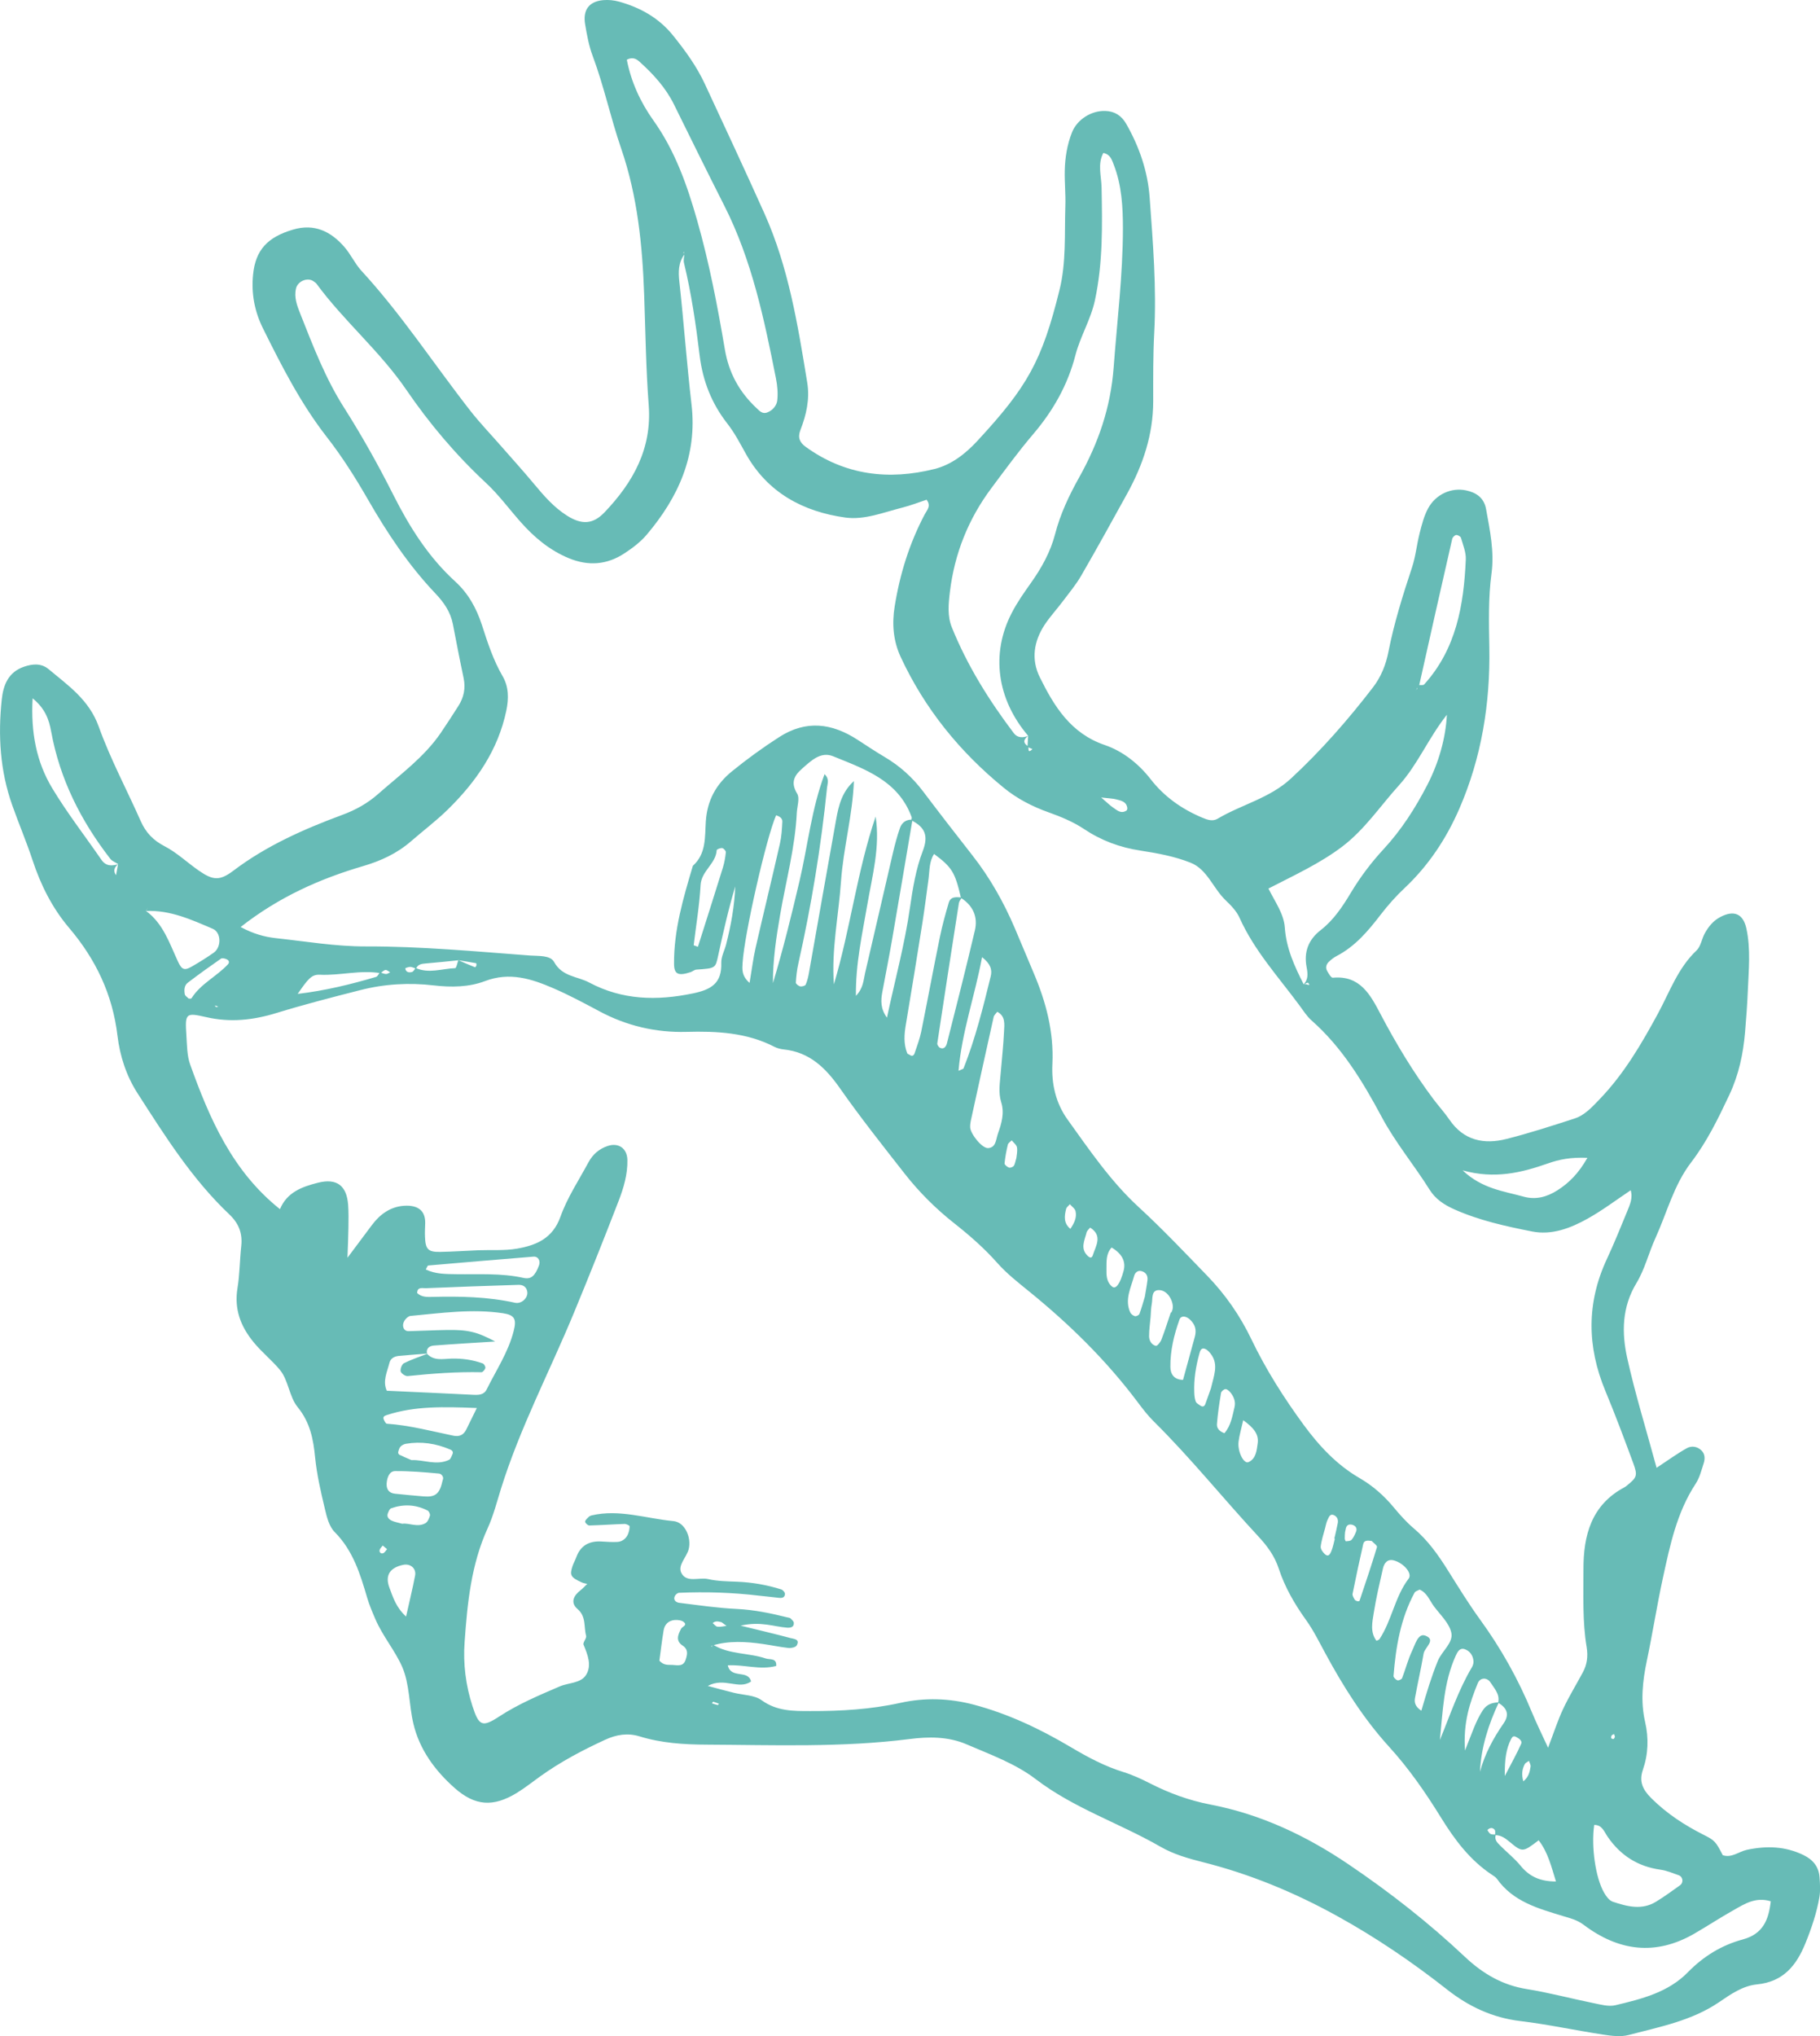 <svg xmlns="http://www.w3.org/2000/svg" width="76" height="85" viewBox="0 0 76 85" fill="none"><g opacity="0.8" clip-path="url(#clip0_2010_26)"><path d="M69.181 61.274C69.695 60.936 70.054 60.672 70.441 60.458C70.642 60.346 70.888 60.385 71.061 60.565C71.196 60.704 71.202 60.9 71.148 61.072C71.053 61.368 70.974 61.69 70.807 61.944C70.019 63.144 69.736 64.516 69.439 65.879C69.19 67.025 69.01 68.186 68.769 69.334C68.589 70.184 68.501 71.031 68.696 71.883C68.853 72.564 68.829 73.231 68.605 73.881C68.434 74.38 68.599 74.715 68.956 75.071C69.605 75.717 70.35 76.202 71.158 76.608C71.603 76.832 71.651 76.887 71.939 77.449C72.308 77.578 72.61 77.299 72.946 77.226C73.764 77.053 74.546 77.073 75.311 77.445C75.712 77.641 75.952 77.935 75.982 78.38C76 78.647 76.02 78.921 75.978 79.184C75.865 79.853 75.65 80.487 75.394 81.121C75.009 82.071 74.459 82.735 73.369 82.844C72.775 82.903 72.278 83.25 71.792 83.582C70.646 84.363 69.308 84.616 68.007 84.957C67.675 85.044 67.288 84.992 66.938 84.939C65.783 84.763 64.637 84.513 63.479 84.374C62.319 84.234 61.332 83.769 60.427 83.058C58.977 81.917 57.456 80.883 55.838 79.99C54.058 79.006 52.196 78.236 50.226 77.74C49.614 77.586 49.006 77.412 48.456 77.095C46.745 76.111 44.846 75.493 43.253 74.277C42.397 73.623 41.359 73.251 40.37 72.825C39.601 72.491 38.771 72.499 37.975 72.602C35.157 72.96 32.331 72.849 29.503 72.835C28.552 72.831 27.617 72.77 26.705 72.489C26.203 72.336 25.736 72.416 25.266 72.633C24.324 73.067 23.409 73.55 22.563 74.156C22.233 74.392 21.915 74.647 21.57 74.857C20.599 75.445 19.84 75.402 18.984 74.645C18.164 73.917 17.517 73.043 17.261 71.954C17.076 71.168 17.108 70.301 16.792 69.582C16.492 68.9 15.974 68.297 15.672 67.588C15.547 67.297 15.422 67.007 15.334 66.706C15.041 65.71 14.745 64.734 13.976 63.96C13.742 63.726 13.643 63.322 13.563 62.977C13.396 62.276 13.232 61.569 13.16 60.853C13.084 60.082 12.953 59.387 12.431 58.746C12.078 58.316 12.046 57.623 11.691 57.193C11.357 56.789 10.926 56.448 10.584 56.027C10.044 55.365 9.774 54.648 9.917 53.775C10.012 53.199 10.01 52.605 10.074 52.023C10.132 51.49 9.973 51.074 9.576 50.698C8.023 49.228 6.893 47.43 5.747 45.648C5.276 44.917 5.008 44.091 4.905 43.236C4.702 41.517 3.999 40.048 2.889 38.741C2.182 37.909 1.698 36.943 1.356 35.901C1.102 35.131 0.782 34.384 0.512 33.618C0 32.18 -0.086 30.699 0.073 29.204C0.137 28.602 0.343 28.061 1.001 27.835C1.366 27.709 1.724 27.683 2.027 27.934C2.848 28.619 3.721 29.216 4.122 30.332C4.607 31.685 5.294 32.964 5.878 34.283C6.088 34.756 6.396 35.081 6.871 35.327C7.383 35.592 7.816 36.008 8.295 36.341C8.896 36.76 9.176 36.78 9.75 36.346C11.132 35.301 12.695 34.612 14.298 34.018C14.86 33.81 15.352 33.535 15.797 33.142C16.707 32.338 17.702 31.622 18.401 30.604C18.655 30.233 18.897 29.853 19.141 29.473C19.368 29.116 19.449 28.734 19.36 28.309C19.201 27.56 19.056 26.806 18.911 26.055C18.812 25.546 18.534 25.146 18.186 24.78C17.06 23.597 16.166 22.247 15.354 20.835C14.836 19.934 14.282 19.059 13.643 18.239C12.556 16.843 11.758 15.276 10.976 13.698C10.628 12.993 10.489 12.244 10.568 11.464C10.67 10.438 11.168 9.902 12.231 9.587C13.126 9.32 13.819 9.66 14.387 10.318C14.651 10.623 14.822 11.011 15.094 11.306C16.776 13.134 18.13 15.219 19.656 17.169C20.045 17.663 20.482 18.118 20.897 18.593C21.371 19.134 21.856 19.669 22.315 20.221C22.72 20.708 23.137 21.185 23.673 21.524C24.289 21.916 24.763 21.896 25.248 21.385C26.433 20.14 27.228 18.736 27.089 16.914C26.973 15.387 26.954 13.854 26.9 12.322C26.826 10.244 26.624 8.193 25.939 6.201C25.5 4.927 25.222 3.598 24.747 2.329C24.59 1.911 24.509 1.46 24.434 1.018C24.332 0.414 24.596 0.062 25.186 0.006C25.403 -0.014 25.639 0.01 25.851 0.068C26.735 0.315 27.51 0.745 28.101 1.476C28.612 2.111 29.09 2.765 29.434 3.507C30.27 5.307 31.11 7.104 31.922 8.914C32.929 11.159 33.316 13.567 33.709 15.973C33.821 16.666 33.67 17.322 33.422 17.959C33.302 18.267 33.398 18.476 33.64 18.651C35.284 19.843 37.107 20.059 39.025 19.579C39.727 19.403 40.31 18.95 40.809 18.411C42.906 16.146 43.511 15.07 44.244 12.102C44.528 10.955 44.449 9.771 44.487 8.601C44.504 8.106 44.451 7.609 44.463 7.115C44.475 6.571 44.564 6.034 44.765 5.525C44.981 4.985 45.575 4.612 46.155 4.632C46.544 4.644 46.83 4.824 47.028 5.169C47.573 6.123 47.926 7.147 48.007 8.238C48.145 10.124 48.299 12.011 48.198 13.908C48.148 14.854 48.156 15.801 48.156 16.748C48.156 18.142 47.728 19.411 47.066 20.613C46.435 21.756 45.805 22.9 45.15 24.031C44.927 24.417 44.635 24.764 44.365 25.124C44.121 25.447 43.843 25.748 43.621 26.085C43.17 26.772 43.051 27.528 43.42 28.273C44.022 29.493 44.715 30.619 46.133 31.103C46.893 31.364 47.545 31.881 48.057 32.54C48.623 33.265 49.354 33.778 50.198 34.133C50.406 34.22 50.629 34.307 50.845 34.18C51.846 33.586 53.016 33.327 53.909 32.501C55.17 31.332 56.294 30.049 57.337 28.691C57.669 28.259 57.873 27.75 57.978 27.213C58.213 26.015 58.578 24.853 58.961 23.696C59.116 23.229 59.162 22.726 59.285 22.245C59.374 21.898 59.464 21.54 59.633 21.227C59.956 20.629 60.612 20.342 61.225 20.474C61.654 20.564 61.972 20.791 62.055 21.249C62.216 22.136 62.405 23.031 62.284 23.93C62.145 24.966 62.174 25.997 62.192 27.035C62.232 29.36 61.871 31.618 60.939 33.762C60.395 35.014 59.654 36.133 58.653 37.075C58.294 37.412 57.962 37.786 57.661 38.176C57.136 38.861 56.59 39.511 55.806 39.917C55.689 39.978 55.581 40.066 55.484 40.159C55.381 40.258 55.345 40.4 55.415 40.527C55.476 40.638 55.585 40.824 55.655 40.818C56.795 40.709 57.226 41.533 57.649 42.337C58.302 43.578 59.021 44.773 59.863 45.895C60.079 46.183 60.324 46.45 60.528 46.747C61.124 47.618 61.968 47.787 62.909 47.549C63.866 47.307 64.806 47.002 65.747 46.697C66.186 46.555 66.492 46.206 66.807 45.88C67.816 44.83 68.543 43.586 69.232 42.317C69.723 41.41 70.064 40.418 70.843 39.681C71.025 39.509 71.061 39.192 71.192 38.958C71.347 38.683 71.54 38.44 71.835 38.285C72.409 37.98 72.797 38.145 72.93 38.78C73.109 39.63 73.023 40.487 72.987 41.343C72.963 41.929 72.92 42.513 72.87 43.097C72.793 44.002 72.604 44.88 72.215 45.707C71.754 46.686 71.282 47.66 70.62 48.525C69.893 49.474 69.609 50.632 69.125 51.694C68.845 52.308 68.684 52.989 68.338 53.561C67.725 54.571 67.715 55.639 67.951 56.702C68.281 58.189 68.734 59.647 69.177 61.28L69.181 61.274ZM42.906 31.184C42.916 31.029 42.926 30.873 42.934 30.718C41.631 29.192 41.365 27.293 42.248 25.59C42.473 25.152 42.761 24.744 43.047 24.34C43.494 23.71 43.865 23.047 44.06 22.294C44.276 21.457 44.645 20.68 45.062 19.934C45.865 18.5 46.379 17.015 46.504 15.342C46.647 13.409 46.889 11.484 46.891 9.543C46.891 8.64 46.842 7.737 46.51 6.88C46.429 6.672 46.369 6.446 46.073 6.385C45.825 6.848 45.99 7.349 46 7.826C46.03 9.405 46.059 10.975 45.722 12.537C45.549 13.342 45.112 14.041 44.908 14.827C44.586 16.078 43.972 17.154 43.138 18.132C42.525 18.851 41.968 19.617 41.401 20.375C40.437 21.665 39.858 23.112 39.665 24.718C39.605 25.219 39.558 25.724 39.746 26.188C40.392 27.788 41.299 29.239 42.336 30.61C42.493 30.816 42.723 30.804 42.938 30.72C42.737 30.869 42.703 31.016 42.94 31.162C42.963 31.255 42.902 31.473 43.114 31.275C43.043 31.245 42.973 31.214 42.904 31.182L42.906 31.184ZM4.835 36.594C4.867 36.42 4.899 36.246 4.931 36.073C4.821 36 4.682 35.952 4.607 35.855C3.38 34.273 2.498 32.528 2.137 30.542C2.045 30.027 1.878 29.574 1.362 29.154C1.283 30.58 1.521 31.808 2.178 32.901C2.8 33.938 3.547 34.895 4.234 35.893C4.424 36.17 4.671 36.156 4.935 36.079C4.75 36.222 4.72 36.386 4.871 36.572L4.911 36.622C4.911 36.622 4.831 36.598 4.837 36.594H4.835ZM19.141 40.089C18.685 40.135 18.232 40.186 17.777 40.222C17.602 40.236 17.449 40.256 17.374 40.44C17.296 40.414 17.215 40.37 17.134 40.365C17.062 40.364 16.921 40.416 16.923 40.428C16.947 40.594 17.08 40.612 17.205 40.578C17.267 40.559 17.308 40.468 17.358 40.41C17.904 40.658 18.458 40.438 19.008 40.418C19.056 40.418 19.096 40.202 19.141 40.087C19.37 40.186 19.6 40.287 19.834 40.38C19.844 40.384 19.886 40.339 19.892 40.311C19.9 40.279 19.892 40.214 19.884 40.212C19.638 40.166 19.39 40.127 19.143 40.087L19.141 40.089ZM62.59 71.067C62.16 71.984 61.849 72.936 61.801 73.968C62 73.229 62.355 72.57 62.786 71.95C63.052 71.568 62.917 71.297 62.56 71.083C62.643 70.73 62.403 70.495 62.24 70.239C62.099 70.017 61.807 70.031 61.712 70.263C61.38 71.075 61.096 71.899 61.176 73.081C61.468 72.356 61.626 71.849 61.916 71.406C62.091 71.138 62.317 71.083 62.59 71.067ZM15.892 40.628C15.043 40.485 14.204 40.733 13.353 40.693C13.011 40.677 12.86 40.87 12.431 41.493C13.569 41.359 14.645 41.097 15.708 40.782C15.773 40.761 15.813 40.654 15.865 40.59C15.948 40.616 16.03 40.658 16.115 40.662C16.174 40.666 16.234 40.618 16.294 40.592C16.228 40.557 16.157 40.487 16.097 40.495C16.022 40.505 15.958 40.582 15.889 40.63L15.892 40.628ZM62.433 76.612C62.429 76.537 62.454 76.441 62.415 76.392C62.329 76.281 62.208 76.301 62.115 76.396C62.107 76.404 62.184 76.531 62.242 76.562C62.303 76.596 62.391 76.582 62.466 76.588C62.387 76.794 62.52 76.923 62.643 77.047C62.925 77.331 63.247 77.584 63.499 77.893C63.868 78.344 64.319 78.549 64.974 78.547C64.78 77.923 64.641 77.331 64.252 76.828C63.584 77.333 63.578 77.341 63.024 76.881C62.844 76.731 62.671 76.614 62.435 76.612H62.433ZM6.096 38.034C6.124 37.986 6.154 37.937 6.182 37.887C6.152 37.933 6.122 37.98 6.092 38.026C6.813 38.551 7.075 39.372 7.427 40.133C7.59 40.489 7.699 40.533 8.021 40.345C8.33 40.166 8.634 39.978 8.926 39.772C9.252 39.541 9.244 38.927 8.882 38.774C7.993 38.394 7.103 37.986 6.098 38.032L6.096 38.034ZM59.233 28.602C59.315 28.594 59.432 28.619 59.472 28.572C60.812 27.091 61.126 25.257 61.209 23.358C61.223 23.059 61.092 22.75 61.007 22.451C60.991 22.395 60.872 22.33 60.808 22.336C60.747 22.342 60.659 22.429 60.643 22.494C60.173 24.54 59.714 26.59 59.255 28.643C59.224 28.673 59.192 28.699 59.168 28.732C59.154 28.752 59.154 28.782 59.15 28.808C59.178 28.74 59.206 28.671 59.233 28.602ZM40.169 37.465C40.124 37.543 40.056 37.618 40.042 37.701C39.736 39.652 39.433 41.606 39.139 43.559C39.131 43.616 39.198 43.717 39.256 43.745C39.429 43.826 39.514 43.668 39.542 43.557C39.941 41.99 40.338 40.42 40.709 38.844C40.843 38.275 40.63 37.806 40.128 37.485C39.881 36.416 39.756 36.21 39.006 35.651C38.801 35.962 38.821 36.321 38.777 36.669C38.694 37.291 38.614 37.913 38.517 38.533C38.293 39.949 38.064 41.365 37.826 42.779C37.757 43.186 37.729 43.581 37.884 43.971C37.896 44.004 37.959 44.016 37.993 44.042C38.076 44.103 38.154 44.084 38.193 43.969C38.291 43.674 38.404 43.382 38.467 43.077C38.734 41.759 38.978 40.436 39.248 39.119C39.347 38.636 39.478 38.162 39.617 37.689C39.699 37.408 39.949 37.453 40.169 37.469V37.465ZM17.866 56.508C17.465 56.541 17.064 56.565 16.665 56.605C16.482 56.623 16.312 56.694 16.262 56.898C16.166 57.28 15.97 57.654 16.151 58.06C17.356 58.116 18.55 58.169 19.745 58.229C19.977 58.241 20.206 58.241 20.323 58.005C20.72 57.203 21.224 56.452 21.449 55.571C21.578 55.072 21.495 54.9 21.006 54.825C19.713 54.632 18.426 54.817 17.14 54.937C17.064 54.945 16.979 55.019 16.927 55.084C16.875 55.149 16.83 55.242 16.83 55.32C16.83 55.462 16.907 55.577 17.066 55.573C17.6 55.561 18.136 55.532 18.669 55.524C19.544 55.51 19.924 55.603 20.678 56.005C19.789 56.062 18.957 56.108 18.127 56.173C17.948 56.187 17.785 56.272 17.831 56.512L17.868 56.508H17.866ZM54.438 41.093C54.477 41.093 54.521 41.079 54.553 41.093C54.682 41.145 54.714 41.115 54.618 41.03C54.593 41.008 54.483 41.085 54.412 41.117C54.644 40.905 54.612 40.644 54.561 40.371C54.442 39.741 54.636 39.23 55.15 38.83C55.689 38.412 56.064 37.846 56.41 37.269C56.805 36.612 57.261 36.006 57.782 35.444C58.517 34.649 59.098 33.742 59.595 32.782C60.077 31.853 60.371 30.814 60.419 29.839C59.644 30.82 59.202 31.919 58.421 32.782C57.639 33.645 56.993 34.628 56.05 35.343C55.117 36.05 54.056 36.533 52.968 37.095C53.244 37.653 53.611 38.147 53.651 38.719C53.711 39.594 54.06 40.347 54.44 41.095L54.438 41.093ZM38.104 34.216C37.818 35.905 37.534 37.594 37.242 39.283C37.119 39.994 36.976 40.701 36.845 41.412C36.781 41.759 36.76 42.103 37.038 42.485C37.375 40.901 37.78 39.424 37.997 37.901C38.112 37.099 38.245 36.279 38.533 35.529C38.787 34.867 38.608 34.525 38.054 34.245C38.06 34.2 38.082 34.15 38.068 34.111C37.506 32.578 36.106 32.109 34.788 31.572C34.264 31.36 33.86 31.768 33.483 32.099C33.147 32.396 33.016 32.685 33.288 33.133C33.404 33.325 33.288 33.661 33.273 33.929C33.203 35.38 32.818 36.78 32.575 38.202C32.413 39.141 32.272 40.083 32.276 41.046C32.703 39.626 33.056 38.194 33.392 36.756C33.735 35.289 33.886 33.776 34.432 32.319C34.647 32.529 34.553 32.709 34.536 32.881C34.285 35.354 33.882 37.8 33.338 40.224C33.279 40.485 33.249 40.753 33.233 41.02C33.229 41.072 33.342 41.163 33.413 41.178C33.485 41.194 33.622 41.157 33.644 41.107C33.713 40.947 33.753 40.772 33.783 40.6C34.162 38.469 34.532 36.333 34.917 34.204C35.022 33.63 35.157 33.059 35.657 32.61C35.606 34.022 35.217 35.394 35.119 36.796C35.02 38.226 34.714 39.64 34.822 41.095C35.509 38.786 35.789 36.38 36.565 34.089C36.76 35.35 36.426 36.556 36.216 37.776C36.005 39.006 35.727 40.23 35.741 41.574C36.057 41.25 36.055 40.919 36.126 40.616C36.519 38.945 36.897 37.273 37.288 35.602C37.371 35.253 37.463 34.901 37.582 34.564C37.661 34.337 37.844 34.206 38.104 34.218V34.216ZM28.578 10.585C28.514 10.65 28.471 10.601 28.522 10.577C28.681 10.496 28.433 10.52 28.588 10.609C28.326 10.959 28.322 11.339 28.369 11.763C28.556 13.466 28.677 15.175 28.876 16.876C29.126 19.007 28.33 20.76 27.001 22.328C26.743 22.631 26.407 22.884 26.07 23.104C25.343 23.58 24.575 23.641 23.758 23.306C22.944 22.97 22.301 22.427 21.729 21.779C21.252 21.239 20.821 20.651 20.297 20.164C19.036 18.991 17.93 17.682 16.965 16.27C15.863 14.658 14.359 13.403 13.212 11.84C13.186 11.805 13.144 11.783 13.108 11.755C12.864 11.557 12.431 11.73 12.36 12.046C12.274 12.423 12.407 12.765 12.538 13.096C13.069 14.439 13.587 15.793 14.365 17.015C15.116 18.197 15.797 19.415 16.427 20.665C17.102 22.003 17.89 23.255 19.008 24.275C19.556 24.774 19.898 25.395 20.126 26.098C20.361 26.827 20.597 27.556 20.986 28.225C21.246 28.671 21.25 29.158 21.143 29.667C20.797 31.322 19.88 32.637 18.706 33.79C18.224 34.263 17.682 34.671 17.171 35.115C16.584 35.626 15.92 35.935 15.162 36.158C13.361 36.687 11.651 37.444 10.048 38.701C10.576 38.984 11.039 39.113 11.518 39.166C12.769 39.301 14.022 39.515 15.273 39.511C17.57 39.505 19.848 39.719 22.13 39.891C22.486 39.917 22.98 39.871 23.139 40.161C23.48 40.782 24.108 40.753 24.604 41.018C25.985 41.753 27.422 41.786 28.928 41.474C29.696 41.317 30.147 41.052 30.119 40.2C30.111 39.941 30.258 39.681 30.324 39.418C30.526 38.626 30.671 37.824 30.703 37.004C30.419 37.956 30.2 38.917 29.992 39.883C29.875 40.424 29.885 40.424 29.08 40.479C28.997 40.485 28.922 40.555 28.84 40.584C28.33 40.751 28.151 40.679 28.147 40.244C28.135 38.828 28.534 37.485 28.933 36.145C29.498 35.641 29.43 34.941 29.474 34.287C29.533 33.424 29.891 32.75 30.564 32.202C31.195 31.689 31.847 31.216 32.53 30.776C33.658 30.047 34.738 30.188 35.809 30.883C36.186 31.128 36.559 31.376 36.944 31.604C37.572 31.976 38.102 32.451 38.543 33.035C39.222 33.934 39.913 34.826 40.608 35.713C41.337 36.642 41.911 37.661 42.374 38.743C42.64 39.365 42.898 39.992 43.162 40.614C43.68 41.83 44.01 43.078 43.946 44.42C43.905 45.248 44.085 46.048 44.574 46.731C45.493 48.012 46.391 49.331 47.549 50.393C48.546 51.31 49.471 52.288 50.41 53.258C51.169 54.042 51.781 54.924 52.255 55.91C52.861 57.175 53.611 58.355 54.438 59.484C55.083 60.362 55.818 61.152 56.769 61.704C57.323 62.025 57.788 62.435 58.195 62.924C58.453 63.235 58.725 63.542 59.033 63.803C59.629 64.306 60.065 64.926 60.473 65.578C60.904 66.265 61.33 66.958 61.805 67.613C62.685 68.823 63.408 70.118 63.976 71.499C64.162 71.948 64.377 72.382 64.645 72.964C64.889 72.326 65.048 71.825 65.268 71.356C65.515 70.827 65.824 70.326 66.1 69.811C66.277 69.481 66.317 69.136 66.255 68.762C66.077 67.689 66.124 66.603 66.122 65.522C66.118 64.102 66.45 62.831 67.828 62.094C67.868 62.074 67.904 62.045 67.939 62.017C68.35 61.684 68.392 61.605 68.207 61.098C67.832 60.082 67.453 59.068 67.038 58.07C66.269 56.221 66.247 54.397 67.097 52.569C67.401 51.916 67.671 51.248 67.945 50.581C68.064 50.292 68.198 49.995 68.088 49.684C68.102 49.721 68.118 49.757 68.132 49.795C68.12 49.761 68.108 49.725 68.096 49.69C67.498 50.09 66.919 50.529 66.293 50.878C65.582 51.274 64.804 51.575 63.974 51.411C62.873 51.193 61.775 50.953 60.735 50.49C60.308 50.3 59.946 50.064 59.698 49.668C59.053 48.638 58.27 47.703 57.694 46.624C56.906 45.153 56.044 43.727 54.771 42.604C54.571 42.428 54.424 42.192 54.263 41.974C53.385 40.784 52.376 39.687 51.759 38.311C51.634 38.032 51.397 37.792 51.171 37.576C50.657 37.079 50.408 36.291 49.721 36.018C49.06 35.754 48.337 35.62 47.628 35.511C46.766 35.38 45.99 35.093 45.261 34.606C44.818 34.311 44.306 34.099 43.803 33.919C43.116 33.675 42.477 33.348 41.919 32.891C40.08 31.392 38.614 29.588 37.61 27.425C37.298 26.75 37.242 26.045 37.361 25.31C37.578 23.962 37.977 22.68 38.616 21.471C38.71 21.294 38.894 21.122 38.692 20.863C38.36 20.973 38.025 21.104 37.681 21.191C36.897 21.389 36.1 21.716 35.304 21.607C33.539 21.364 32.051 20.568 31.146 18.946C30.905 18.514 30.679 18.076 30.373 17.684C29.716 16.845 29.343 15.896 29.216 14.839C29.059 13.543 28.87 12.25 28.562 10.977C28.532 10.856 28.572 10.716 28.58 10.589L28.578 10.585ZM24.555 66.132C24.469 66.11 24.376 66.1 24.295 66.063C23.828 65.849 23.78 65.766 23.907 65.382C23.949 65.255 24.02 65.138 24.064 65.013C24.233 64.543 24.582 64.323 25.111 64.354C25.335 64.366 25.558 64.385 25.78 64.372C25.967 64.362 26.122 64.251 26.207 64.084C26.262 63.974 26.29 63.841 26.292 63.72C26.292 63.686 26.153 63.619 26.08 63.621C25.589 63.637 25.099 63.673 24.608 63.686C24.547 63.686 24.434 63.583 24.434 63.526C24.434 63.461 24.523 63.389 24.584 63.328C24.614 63.298 24.66 63.276 24.702 63.265C25.863 62.993 26.983 63.397 28.119 63.502C28.604 63.546 28.884 64.197 28.757 64.681C28.667 65.023 28.282 65.352 28.457 65.677C28.679 66.09 29.194 65.837 29.573 65.924C29.962 66.013 30.373 66.017 30.776 66.033C31.408 66.059 32.025 66.164 32.625 66.356C32.691 66.376 32.78 66.477 32.778 66.54C32.774 66.704 32.651 66.722 32.508 66.704C32.242 66.669 31.974 66.649 31.708 66.617C30.594 66.483 29.476 66.447 28.356 66.496C28.292 66.498 28.205 66.574 28.177 66.637C28.101 66.809 28.244 66.9 28.362 66.914C29.162 67.013 29.964 67.132 30.768 67.17C31.493 67.205 32.19 67.35 32.887 67.524C32.931 67.534 32.983 67.538 33.014 67.566C33.068 67.621 33.145 67.687 33.149 67.752C33.159 67.94 32.998 67.96 32.871 67.952C32.323 67.914 31.785 67.675 30.925 67.867C31.807 68.083 32.413 68.225 33.012 68.386C33.147 68.423 33.419 68.429 33.269 68.693C33.225 68.772 33.038 68.811 32.923 68.799C32.566 68.76 32.214 68.683 31.859 68.633C31.148 68.532 30.439 68.487 29.744 68.698C29.837 68.701 29.813 68.768 29.77 68.742C29.621 68.645 29.75 68.843 29.779 68.665C30.455 69.079 31.261 68.994 31.98 69.239C32.141 69.293 32.444 69.209 32.413 69.55C31.736 69.73 31.072 69.485 30.391 69.524C30.522 70.103 31.243 69.689 31.362 70.198C30.84 70.564 30.258 70.004 29.555 70.384C30.04 70.514 30.338 70.594 30.639 70.669C31.032 70.768 31.499 70.76 31.803 70.98C32.446 71.445 33.135 71.433 33.854 71.433C35.113 71.437 36.361 71.364 37.596 71.091C38.62 70.865 39.639 70.895 40.664 71.166C42.112 71.55 43.444 72.186 44.723 72.944C45.422 73.358 46.129 73.738 46.909 73.978C47.291 74.097 47.662 74.267 48.021 74.451C48.826 74.863 49.66 75.166 50.553 75.338C52.658 75.744 54.555 76.641 56.326 77.841C58.042 79.002 59.67 80.277 61.176 81.697C61.92 82.398 62.738 82.877 63.759 83.04C64.692 83.19 65.606 83.436 66.533 83.624C66.837 83.685 67.173 83.782 67.459 83.713C68.553 83.452 69.663 83.178 70.485 82.335C71.135 81.669 71.897 81.204 72.775 80.968C73.631 80.737 73.857 80.137 73.944 79.374C73.307 79.18 72.846 79.487 72.384 79.748C71.835 80.056 71.307 80.404 70.763 80.719C69.135 81.665 67.586 81.457 66.126 80.353C65.858 80.151 65.572 80.083 65.272 79.992C64.238 79.677 63.187 79.394 62.51 78.438C62.46 78.368 62.377 78.317 62.303 78.269C61.378 77.657 60.737 76.794 60.165 75.867C59.525 74.831 58.834 73.833 58.01 72.928C56.942 71.754 56.1 70.421 55.347 69.029C55.089 68.554 54.849 68.063 54.535 67.627C54.058 66.962 53.653 66.263 53.399 65.487C53.226 64.958 52.916 64.538 52.539 64.134C51.07 62.552 49.719 60.864 48.18 59.342C47.924 59.09 47.704 58.799 47.489 58.512C46.181 56.773 44.641 55.266 42.956 53.9C42.503 53.532 42.036 53.165 41.651 52.731C41.109 52.12 40.503 51.587 39.868 51.086C39.085 50.47 38.384 49.773 37.772 48.991C36.855 47.82 35.93 46.654 35.078 45.438C34.482 44.587 33.811 43.925 32.73 43.812C32.597 43.798 32.458 43.763 32.341 43.703C31.18 43.105 29.938 43.044 28.665 43.078C27.387 43.113 26.169 42.828 25.033 42.22C24.398 41.881 23.764 41.541 23.105 41.256C22.192 40.862 21.282 40.568 20.251 40.959C19.586 41.212 18.849 41.224 18.119 41.139C17.088 41.016 16.055 41.077 15.046 41.335C13.871 41.634 12.695 41.937 11.536 42.293C10.568 42.59 9.615 42.693 8.616 42.464C7.743 42.264 7.723 42.299 7.784 43.24C7.81 43.644 7.808 44.07 7.941 44.442C8.753 46.705 9.699 48.892 11.691 50.48C11.984 49.771 12.618 49.543 13.275 49.377C14.062 49.179 14.479 49.492 14.538 50.304C14.56 50.62 14.554 50.935 14.55 51.252C14.546 51.587 14.53 51.925 14.51 52.508C14.947 51.925 15.237 51.541 15.525 51.151C15.863 50.694 16.304 50.377 16.869 50.339C17.483 50.298 17.773 50.567 17.755 51.086C17.749 51.266 17.739 51.448 17.747 51.628C17.765 52.153 17.874 52.272 18.373 52.264C18.911 52.256 19.449 52.215 19.985 52.195C20.523 52.175 21.072 52.219 21.596 52.127C22.392 51.987 23.079 51.706 23.403 50.797C23.687 49.999 24.171 49.272 24.575 48.521C24.753 48.193 25.019 47.959 25.381 47.84C25.834 47.692 26.189 47.945 26.199 48.426C26.211 49.026 26.042 49.591 25.832 50.137C25.232 51.692 24.614 53.24 23.977 54.781C22.964 57.235 21.719 59.595 20.923 62.142C20.748 62.702 20.603 63.278 20.361 63.807C19.672 65.32 19.515 66.936 19.401 68.556C19.336 69.455 19.447 70.358 19.729 71.225C19.997 72.055 20.136 72.124 20.845 71.661C21.642 71.14 22.511 70.774 23.379 70.402C23.747 70.245 24.249 70.277 24.471 69.928C24.721 69.534 24.543 69.081 24.368 68.663C24.33 68.57 24.503 68.397 24.475 68.289C24.372 67.916 24.487 67.49 24.118 67.174C23.808 66.908 23.947 66.617 24.243 66.388C24.348 66.31 24.432 66.205 24.531 66.118C24.596 66.12 24.662 66.122 24.727 66.126C24.67 66.128 24.614 66.13 24.555 66.132ZM26.175 2.493C26.352 3.412 26.741 4.264 27.283 5.024C28.187 6.292 28.689 7.717 29.11 9.195C29.617 10.971 29.962 12.777 30.27 14.593C30.435 15.571 30.876 16.367 31.587 17.033C31.72 17.159 31.839 17.298 32.041 17.219C32.266 17.132 32.431 16.932 32.456 16.724C32.492 16.419 32.462 16.096 32.401 15.791C31.91 13.32 31.398 10.856 30.244 8.583C29.533 7.181 28.838 5.769 28.143 4.359C27.798 3.66 27.285 3.101 26.717 2.587C26.592 2.474 26.431 2.357 26.175 2.493ZM66.571 76.186C66.442 77.091 66.621 78.39 66.988 79.022C67.073 79.17 67.203 79.346 67.35 79.394C67.947 79.592 68.563 79.758 69.159 79.388C69.502 79.178 69.828 78.941 70.154 78.707C70.312 78.594 70.279 78.35 70.1 78.287C69.848 78.198 69.597 78.091 69.335 78.055C68.394 77.923 67.671 77.463 67.133 76.681C66.992 76.477 66.905 76.184 66.573 76.186H66.571ZM59.353 71.416C59.472 71.021 59.569 70.677 59.68 70.338C59.793 70 59.907 69.661 60.044 69.332C60.214 68.926 60.691 68.584 60.606 68.168C60.524 67.766 60.145 67.419 59.879 67.061C59.696 66.817 59.595 66.496 59.281 66.362C59.206 66.405 59.102 66.427 59.069 66.49C58.485 67.574 58.286 68.76 58.191 69.968C58.187 70.027 58.284 70.124 58.352 70.148C58.405 70.166 58.53 70.109 58.55 70.057C58.695 69.681 58.794 69.285 58.965 68.924C59.09 68.663 59.215 68.174 59.511 68.281C59.994 68.457 59.492 68.774 59.448 69.031C59.343 69.647 59.202 70.257 59.09 70.873C59.057 71.047 59.071 71.233 59.353 71.419V71.416ZM41.645 42.238C41.591 42.313 41.512 42.377 41.494 42.454C41.17 43.901 40.853 45.351 40.537 46.8C40.519 46.886 40.509 46.977 40.513 47.066C40.527 47.341 41.011 47.949 41.264 47.931C41.599 47.907 41.587 47.561 41.673 47.323C41.824 46.898 41.951 46.468 41.808 46.014C41.683 45.614 41.754 45.212 41.786 44.81C41.833 44.228 41.901 43.646 41.927 43.062C41.941 42.765 41.996 42.424 41.645 42.24V42.238ZM66.287 48.337C65.592 48.306 65.109 48.406 64.649 48.567C63.535 48.959 62.415 49.234 61.076 48.86C61.889 49.63 62.784 49.725 63.622 49.957C64.14 50.1 64.601 49.967 65.03 49.696C65.521 49.385 65.922 48.981 66.287 48.337ZM31.301 41.032C31.4 40.444 31.453 40.004 31.551 39.574C31.884 38.123 32.236 36.679 32.566 35.228C32.635 34.925 32.655 34.608 32.669 34.297C32.675 34.156 32.544 34.077 32.409 34.036C32.008 34.941 31.08 39.002 31.009 40.202C30.995 40.456 30.959 40.735 31.299 41.032H31.301ZM19.912 58.781C18.522 58.728 17.328 58.694 16.161 59.072C16.053 59.106 15.984 59.148 16.02 59.245C16.047 59.318 16.105 59.433 16.155 59.437C17.098 59.502 18.009 59.746 18.929 59.936C19.183 59.989 19.36 59.908 19.473 59.674C19.588 59.435 19.707 59.199 19.912 58.781ZM57.476 68.499C57.522 68.477 57.579 68.467 57.601 68.435C58.123 67.647 58.243 66.667 58.824 65.902C58.983 65.692 58.634 65.269 58.221 65.148C57.945 65.067 57.802 65.245 57.748 65.486C57.609 66.1 57.462 66.716 57.365 67.338C57.305 67.724 57.206 68.136 57.478 68.499H57.476ZM17.779 52.997C18.19 53.197 18.623 53.187 19.054 53.195C19.991 53.209 20.929 53.143 21.858 53.349C22.18 53.421 22.343 53.264 22.507 52.83C22.581 52.634 22.47 52.446 22.279 52.462C20.813 52.581 19.346 52.704 17.88 52.832C17.854 52.834 17.833 52.904 17.779 52.999V52.997ZM17.42 53.981C17.604 54.159 17.839 54.147 18.053 54.143C19.213 54.114 20.365 54.135 21.506 54.387C21.777 54.448 22.055 54.183 22.019 53.932C21.991 53.727 21.842 53.633 21.649 53.64C20.359 53.68 19.07 53.724 17.783 53.779C17.648 53.785 17.424 53.708 17.42 53.983V53.981ZM41.009 39.959C40.702 41.6 40.165 43.078 40.026 44.703C40.161 44.64 40.225 44.63 40.237 44.6C40.731 43.353 41.053 42.056 41.371 40.757C41.44 40.479 41.357 40.23 41.009 39.959ZM18.486 61.793C18.552 61.669 18.438 61.528 18.333 61.518C17.723 61.462 17.108 61.409 16.496 61.415C16.262 61.417 16.166 61.678 16.147 61.912C16.127 62.166 16.23 62.334 16.502 62.36C16.897 62.399 17.291 62.441 17.686 62.471C18.188 62.512 18.363 62.367 18.486 61.793ZM28.965 39.462C29.025 39.485 29.084 39.505 29.144 39.527C29.491 38.428 29.843 37.331 30.183 36.232C30.248 36.022 30.288 35.8 30.31 35.582C30.316 35.525 30.222 35.416 30.159 35.406C30.085 35.394 29.93 35.457 29.928 35.493C29.893 36.067 29.287 36.356 29.255 36.952C29.209 37.79 29.067 38.624 28.967 39.461L28.965 39.462ZM60.127 72.641C60.552 71.608 60.898 70.558 61.465 69.603C61.507 69.53 61.537 69.433 61.531 69.35C61.513 69.112 61.378 68.922 61.162 68.849C60.959 68.78 60.864 68.956 60.788 69.124C60.282 70.239 60.25 71.447 60.127 72.639V72.641ZM49.401 57.607C49.564 57.013 49.729 56.411 49.894 55.807C49.973 55.522 49.91 55.286 49.681 55.08C49.515 54.932 49.316 54.916 49.253 55.09C49.024 55.728 48.865 56.387 48.873 57.068C48.877 57.346 49.006 57.597 49.398 57.607H49.401ZM17.185 60.956C17.698 60.934 18.224 61.197 18.754 60.944C18.818 60.914 18.849 60.805 18.887 60.728C18.939 60.623 18.901 60.556 18.794 60.512C18.202 60.26 17.59 60.167 16.953 60.274C16.87 60.288 16.78 60.334 16.723 60.395C16.669 60.453 16.647 60.546 16.627 60.629C16.619 60.657 16.649 60.718 16.677 60.732C16.836 60.809 16.999 60.878 17.187 60.958L17.185 60.956ZM16.957 67.487C17.106 66.815 17.235 66.298 17.334 65.774C17.388 65.477 17.138 65.267 16.842 65.328C16.282 65.441 16.071 65.768 16.258 66.273C16.409 66.679 16.538 67.106 16.957 67.487ZM27.535 69.332C27.728 69.54 27.913 69.497 28.084 69.507C28.3 69.522 28.542 69.584 28.634 69.283C28.703 69.063 28.749 68.859 28.503 68.698C28.203 68.499 28.31 68.247 28.443 67.995C28.489 67.906 28.723 67.851 28.548 67.712C28.455 67.639 28.294 67.623 28.167 67.633C27.919 67.655 27.754 67.815 27.712 68.059C27.639 68.498 27.589 68.942 27.535 69.33V69.332ZM48.889 54.791C48.889 54.791 48.905 54.797 48.913 54.799C48.929 54.757 48.949 54.716 48.961 54.674C49.036 54.371 48.786 53.896 48.444 53.862C48.055 53.823 48.142 54.207 48.095 54.444C48.061 54.617 48.063 54.799 48.047 54.977C48.025 55.244 47.984 55.51 47.984 55.779C47.984 55.963 48.081 56.141 48.266 56.187C48.321 56.201 48.458 56.035 48.498 55.928C48.643 55.555 48.762 55.171 48.891 54.791H48.889ZM57.279 64.332C57.107 64.308 56.962 64.298 56.926 64.461C56.769 65.152 56.62 65.845 56.481 66.538C56.467 66.611 56.527 66.704 56.568 66.778C56.586 66.813 56.638 66.835 56.678 66.847C56.707 66.855 56.765 66.847 56.771 66.831C57.021 66.085 57.275 65.34 57.5 64.587C57.518 64.524 57.343 64.403 57.279 64.33V64.332ZM50.567 57.957C50.692 57.423 50.881 56.991 50.591 56.565C50.52 56.462 50.422 56.346 50.311 56.308C50.144 56.25 50.109 56.421 50.077 56.534C49.936 57.054 49.85 57.581 49.87 58.12C49.874 58.252 49.886 58.389 49.932 58.512C49.959 58.583 50.053 58.629 50.124 58.68C50.222 58.748 50.295 58.72 50.335 58.609C50.424 58.359 50.514 58.108 50.567 57.957ZM16.802 63.613C17.082 63.57 17.433 63.781 17.767 63.589C17.861 63.534 17.92 63.389 17.954 63.273C17.97 63.215 17.914 63.092 17.858 63.063C17.366 62.809 16.852 62.785 16.333 62.968C16.27 62.991 16.226 63.1 16.196 63.178C16.139 63.332 16.24 63.427 16.357 63.484C16.474 63.54 16.609 63.56 16.802 63.615V63.613ZM7.872 41.687C7.915 41.687 7.981 41.701 7.993 41.681C8.376 41.069 9.045 40.77 9.518 40.258C9.585 40.188 9.572 40.101 9.47 40.05C9.399 40.016 9.28 39.986 9.23 40.02C8.761 40.345 8.297 40.679 7.844 41.024C7.691 41.141 7.685 41.335 7.717 41.509C7.729 41.575 7.818 41.626 7.872 41.683V41.687ZM46.419 52.082C46.181 52.339 46.208 52.662 46.204 52.973C46.2 53.242 46.2 53.518 46.441 53.714C46.596 53.84 46.774 53.597 46.919 53.058C47.023 52.669 46.858 52.343 46.421 52.082H46.419ZM47.807 54.133C47.847 53.88 47.89 53.664 47.916 53.446C47.94 53.244 47.839 53.102 47.646 53.062C47.505 53.032 47.396 53.135 47.362 53.26C47.227 53.759 46.955 54.25 47.195 54.787C47.227 54.858 47.316 54.926 47.392 54.947C47.447 54.961 47.561 54.904 47.58 54.854C47.672 54.607 47.741 54.353 47.807 54.133ZM51.914 59.29C51.83 59.666 51.753 59.92 51.721 60.181C51.669 60.603 51.939 61.132 52.138 61.039C52.458 60.89 52.476 60.544 52.519 60.258C52.575 59.872 52.341 59.597 51.914 59.29ZM55.74 64.239C55.74 64.239 55.726 64.235 55.719 64.235C55.768 64.021 55.82 63.809 55.861 63.595C55.885 63.463 55.858 63.342 55.728 63.267C55.55 63.166 55.498 63.324 55.448 63.425C55.389 63.54 55.365 63.673 55.333 63.801C55.266 64.053 55.18 64.306 55.151 64.562C55.139 64.663 55.238 64.809 55.327 64.885C55.488 65.025 55.554 64.853 55.599 64.746C55.663 64.585 55.695 64.411 55.74 64.241V64.239ZM51.131 59.831C51.401 59.522 51.459 59.124 51.552 58.744C51.606 58.516 51.524 58.308 51.379 58.13C51.326 58.068 51.242 57.989 51.173 57.993C51.107 57.995 51 58.086 50.988 58.151C50.917 58.583 50.851 59.017 50.817 59.453C50.803 59.639 50.941 59.767 51.131 59.833V59.831ZM42.439 48.359C42.449 48.252 42.495 48.07 42.467 47.903C42.451 47.795 42.324 47.705 42.248 47.608C42.191 47.666 42.102 47.717 42.086 47.785C42.024 48.042 41.975 48.304 41.949 48.567C41.943 48.622 42.054 48.715 42.129 48.743C42.183 48.763 42.292 48.725 42.33 48.676C42.382 48.612 42.391 48.513 42.437 48.361L42.439 48.359ZM62.838 74.144C63.134 73.572 63.348 73.196 63.521 72.802C63.578 72.675 63.432 72.576 63.31 72.513C63.207 72.461 63.157 72.493 63.102 72.598C62.897 73.004 62.828 73.435 62.838 74.144ZM45.523 51.248C45.47 51.316 45.39 51.379 45.372 51.458C45.293 51.785 45.094 52.124 45.426 52.436C45.519 52.523 45.595 52.525 45.632 52.407C45.761 52.007 46.055 51.587 45.523 51.25V51.248ZM45.982 33.293C46.264 33.535 46.353 33.626 46.458 33.697C46.633 33.814 46.8 33.994 47.04 33.839C47.064 33.822 47.078 33.766 47.074 33.731C47.036 33.453 46.8 33.422 46.594 33.368C46.472 33.336 46.341 33.336 45.982 33.293ZM56.167 63.96C56.161 64.061 56.151 64.148 56.155 64.235C56.155 64.275 56.191 64.348 56.203 64.346C56.286 64.336 56.394 64.336 56.439 64.284C56.521 64.189 56.578 64.065 56.626 63.946C56.688 63.791 56.596 63.692 56.463 63.655C56.318 63.615 56.215 63.681 56.193 63.845C56.187 63.888 56.175 63.932 56.169 63.96H56.167ZM44.697 51.302C44.85 51.074 44.975 50.836 44.913 50.563C44.888 50.454 44.759 50.371 44.677 50.274C44.622 50.339 44.54 50.395 44.52 50.468C44.443 50.769 44.411 51.068 44.695 51.3L44.697 51.302ZM63.612 74.368C63.842 74.178 63.88 73.962 63.914 73.752C63.926 73.677 63.872 73.594 63.847 73.513C63.787 73.558 63.7 73.59 63.67 73.651C63.572 73.845 63.521 74.053 63.612 74.368ZM30.133 67.726C30.004 67.692 29.875 67.655 29.76 67.762C29.827 67.815 29.889 67.904 29.962 67.912C30.085 67.926 30.214 67.891 30.338 67.877C30.27 67.827 30.202 67.774 30.131 67.724L30.133 67.726ZM30.024 71.128C29.944 71.099 29.865 71.067 29.783 71.043C29.773 71.041 29.748 71.087 29.73 71.109C29.811 71.136 29.889 71.164 29.972 71.182C29.984 71.184 30.006 71.146 30.024 71.126V71.128ZM15.984 64.522C15.938 64.585 15.867 64.641 15.853 64.71C15.831 64.813 15.91 64.879 16.006 64.841C16.071 64.815 16.111 64.73 16.163 64.673C16.103 64.623 16.045 64.574 15.984 64.524V64.522ZM67.437 72.509C67.425 72.471 67.413 72.431 67.401 72.392C67.367 72.412 67.314 72.423 67.3 72.453C67.252 72.55 67.286 72.608 67.381 72.596C67.403 72.594 67.419 72.54 67.437 72.507V72.509ZM9.025 42.048C9.055 42.038 9.085 42.03 9.117 42.02C9.067 42.006 9.014 41.992 8.964 41.975L9.025 42.046V42.048Z" fill="#41AAA4"></path><path d="M17.829 56.514C18.115 56.824 18.494 56.729 18.838 56.719C19.296 56.706 19.735 56.767 20.16 56.921C20.214 56.941 20.281 57.056 20.267 57.111C20.25 57.181 20.16 57.29 20.103 57.288C19.072 57.266 18.049 57.341 17.023 57.448C16.929 57.458 16.752 57.339 16.731 57.252C16.707 57.151 16.782 56.955 16.87 56.91C17.187 56.753 17.525 56.64 17.859 56.511C17.863 56.511 17.827 56.514 17.827 56.514H17.829Z" fill="#41AAA4"></path></g><defs><clipPath id="clip0_2010_26"><rect width="76" height="85" fill="white"></rect></clipPath></defs></svg>